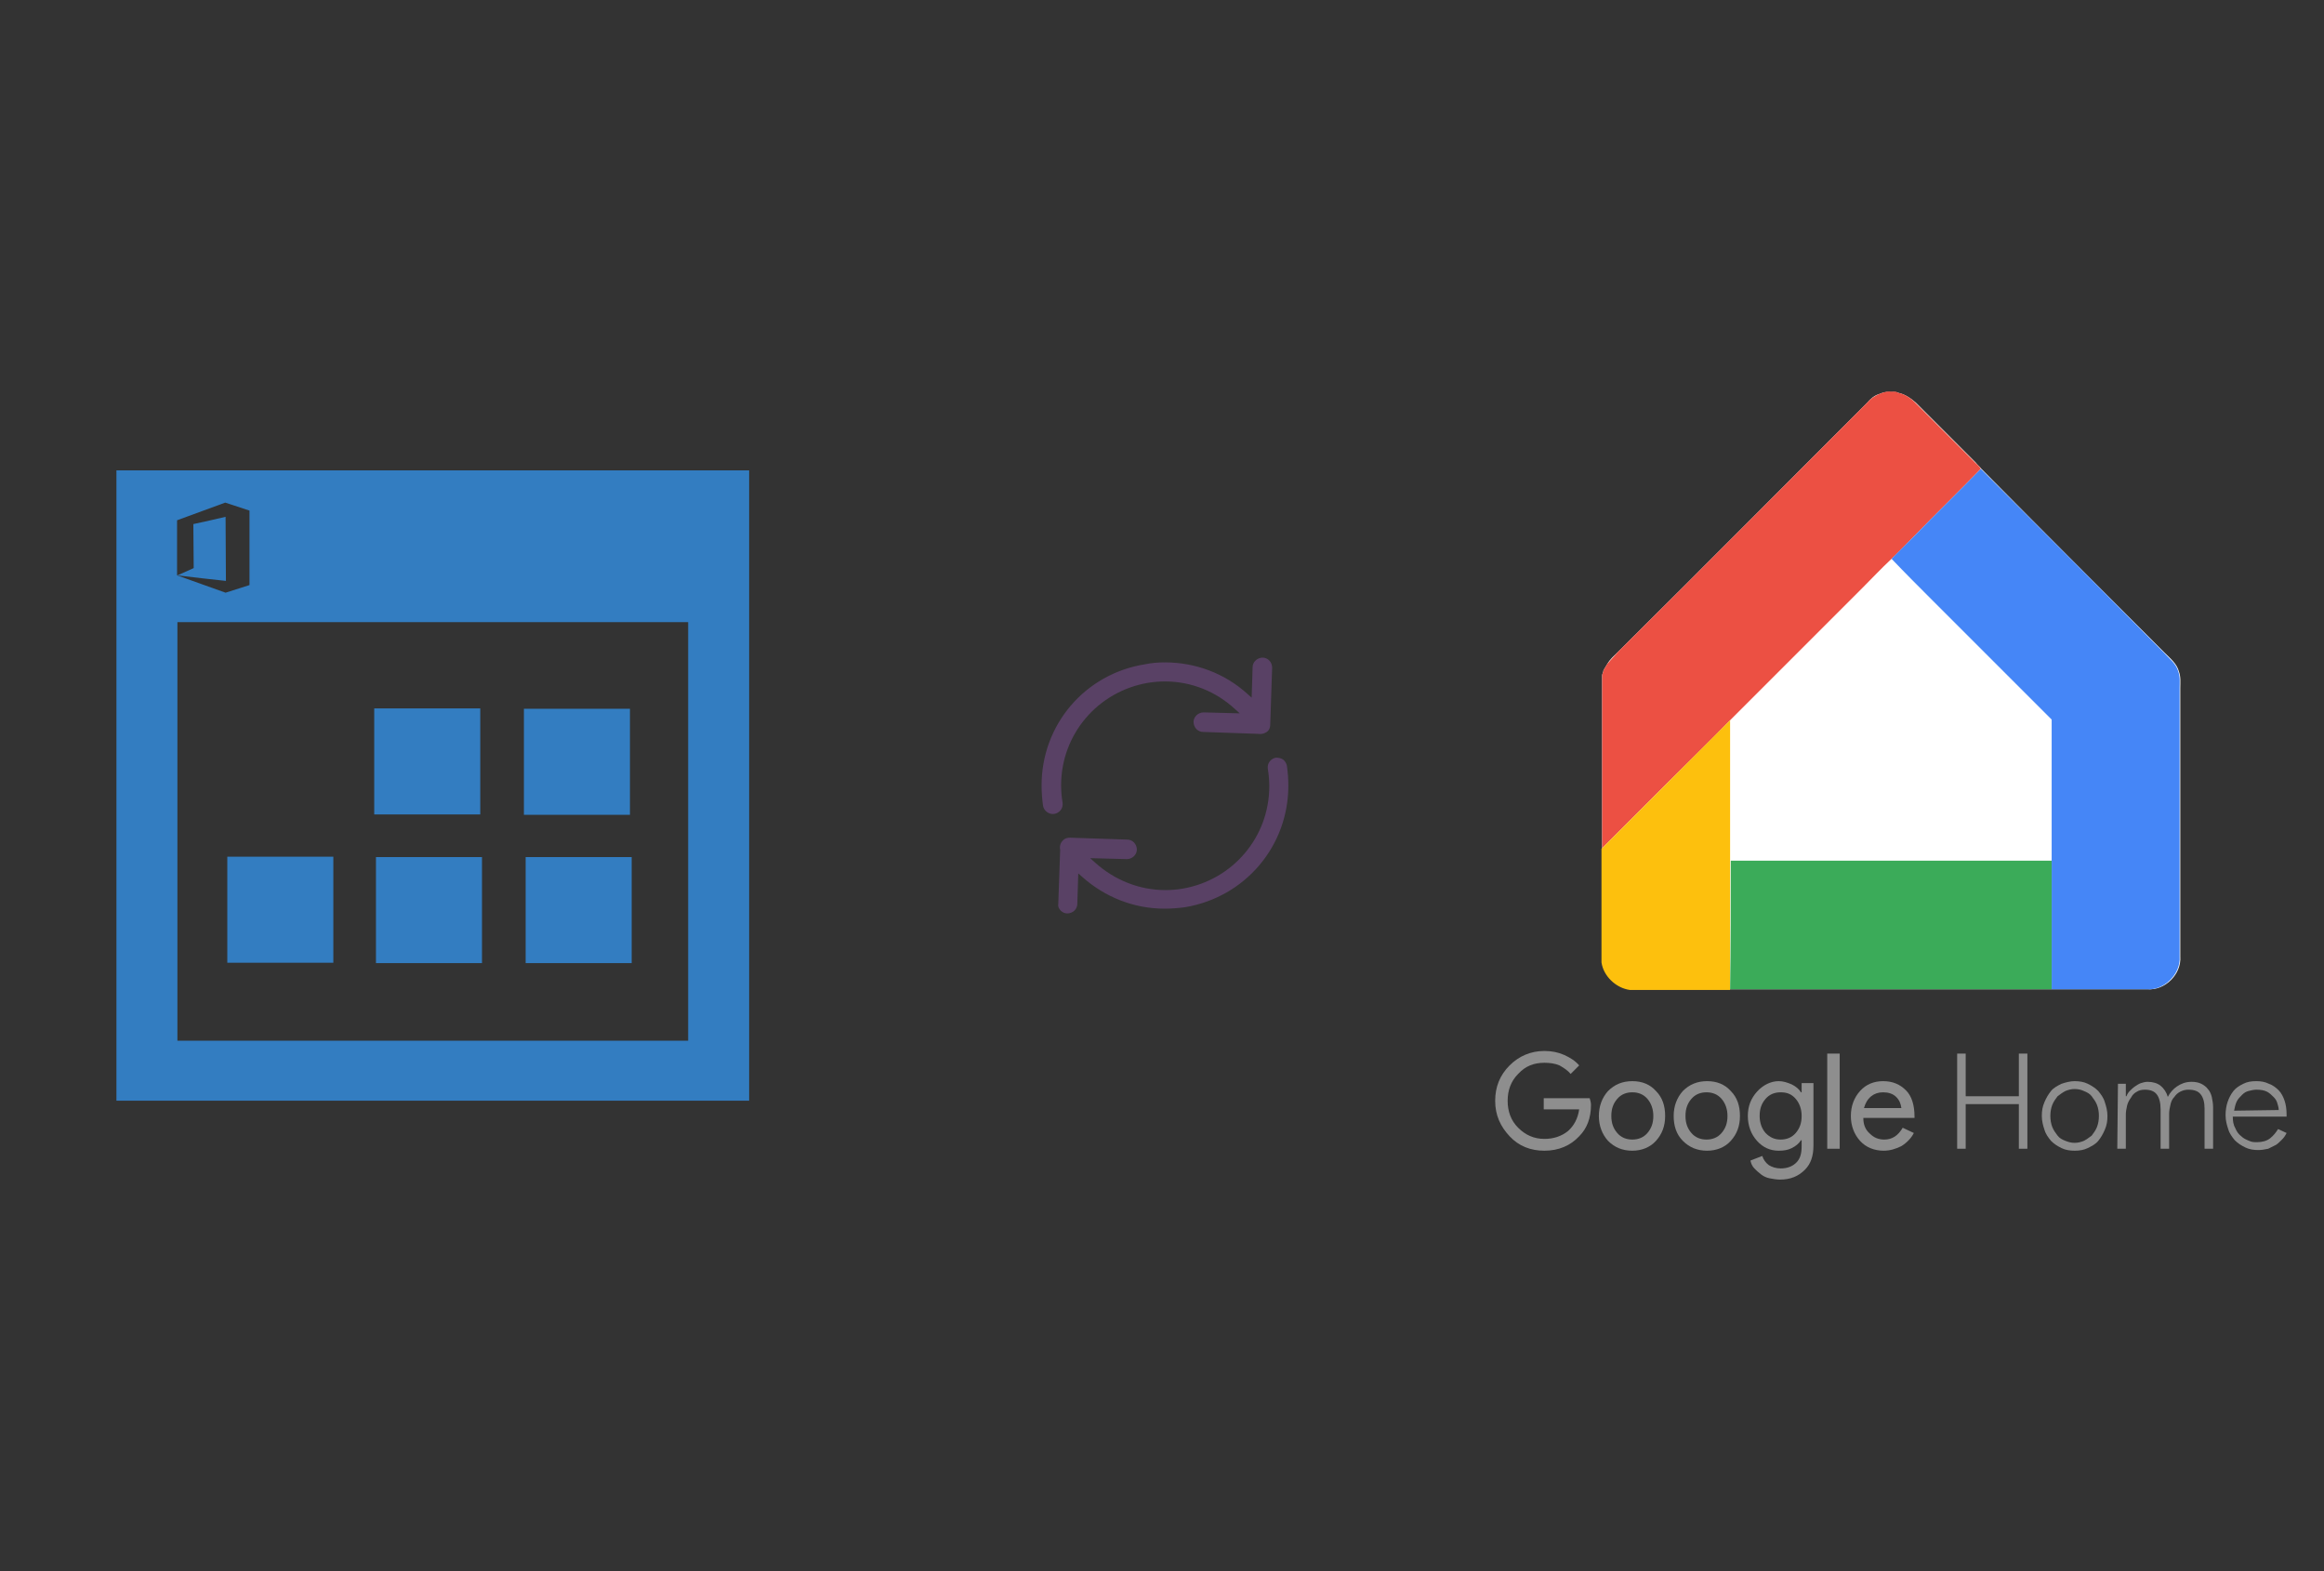 ﻿<?xml version="1.0" encoding="utf-8"?>
<!DOCTYPE svg PUBLIC "-//W3C//DTD SVG 1.1//EN" "http://www.w3.org/Graphics/SVG/1.1/DTD/svg11.dtd">
<svg x="0" y="0" width="392" height="265" xml="http://www.w3.org/XML/1998/namespace" xmlns="http://www.w3.org/2000/svg" xmlns:xlink="http://www.w3.org/1999/xlink" xmlns:xml="http://www.w3.org/XML/1998/namespace" version="1.1">
  <rect width="100%" height="100%" fill="#333333" stroke="none"/>
  <svg x="246" y="57" width="146" height="151" viewBox="0, 0, 131.9, 125.7" xml:space="preserve" id="Layer_1" enable-background="new 0 0 131.9 125.7" xmlns="http://www.w3.org/2000/svg" xmlns:xlink="http://www.w3.org/1999/xlink" xmlns:xml="http://www.w3.org/XML/1998/namespace" version="1.1">
    <g>
      <g id="XMLID_42_">
        <g id="XMLID_51_">
          <g id="XMLID_53_">
            <path d="M64.1 3.2 C63.4 3.4 62.8 3.9 62.3 4.5 C49.6 17.2 37 29.9 24.3 42.5 C23.7 43.1 23.1 43.6 22.7 44.3 C22.5 44.6 22.3 45 22.1 45.3 C22.1 45.6 21.9 45.8 21.9 46.1 C21.9 47.5 21.9 48.9 21.9 50.3 C21.9 57.7 21.9 65.1 21.9 72.4 C21.9 78.2 21.9 83.9 21.9 89.7 C22.2 91.8 24 93.6 26.2 93.9 C31.3 93.9 36.4 93.9 41.5 93.9 C57.8 93.9 74.1 93.9 90.5 93.9 C95.3 93.9 100.2 93.9 105 93.9 C107.7 94.1 110.2 91.6 110 88.9 C110 75.3 110 61.6 110 48 C110 47.2 110.1 46.3 109.8 45.5 C109.5 44.3 108.5 43.5 107.6 42.6 C98.3 33.3 89 24 79.7 14.6 C79.4 14.2 79.1 14 78.8 13.6 C75.8 10.6 72.7 7.5 69.7 4.5 C68.9 3.8 68 3.2 67 3 C66.6 2.8 66.1 2.9 65.7 2.9 C65.1 2.8 64.6 3 64.1 3.2 z" id="XMLID_54_" style="fill:white;" />
          </g>
          <path d="M61.5 32.7 C63 31.2 64.4 29.7 65.9 28.3 C68 30.4 70.1 32.5 72.2 34.7 C78.2 40.7 84.3 46.8 90.3 52.8 C90.3 60 90.3 67.1 90.3 74.3 C74 74.3 57.7 74.3 41.4 74.3 C41.4 67.1 41.4 60 41.4 52.8 C48.1 46.1 54.8 39.4 61.5 32.7 z" id="XMLID_38_" style="fill:white;" />
        </g>
        <g id="XMLID_49_">
          <path d="M64.1 3.2 C64.6 3 65.1 2.8 65.7 2.8 C66.1 2.9 66.6 2.7 67 3 C68 3.2 68.9 3.8 69.6 4.5 C72.6 7.5 75.7 10.6 78.7 13.6 C79 13.9 79.4 14.2 79.6 14.6 C76.2 18.1 72.7 21.5 69.3 25 C68.2 26.1 67.1 27.3 65.9 28.4 C64.4 29.8 63 31.3 61.5 32.8 C54.8 39.5 48.1 46.2 41.4 52.9 C38.3 56.1 35.1 59.2 32 62.3 C28.6 65.7 25.2 69.1 21.9 72.4 C21.9 65 21.9 57.6 21.9 50.3 C21.9 48.9 21.9 47.5 21.9 46.1 C21.9 45.8 22.1 45.6 22.1 45.3 C22.3 45 22.5 44.6 22.7 44.3 C23.2 43.7 23.8 43.1 24.3 42.5 C37 29.9 49.6 17.2 62.3 4.5 C62.8 3.9 63.4 3.5 64.1 3.2 z" id="XMLID_36_" style="fill:#EC5043;" />
        </g>
        <g id="XMLID_47_">
          <path d="M69.3 25 C72.7 21.5 76.2 18.1 79.6 14.6 C88.9 23.9 98.2 33.2 107.5 42.6 C108.3 43.5 109.4 44.3 109.7 45.5 C110 46.3 109.9 47.2 109.9 48 C109.9 61.6 109.9 75.3 109.9 88.9 C110.1 91.6 107.5 94.1 104.9 93.9 C100.1 93.9 95.2 93.9 90.4 93.9 C90.4 87.4 90.4 80.9 90.4 74.3 C90.4 67.1 90.4 60 90.4 52.8 C84.4 46.8 78.3 40.7 72.3 34.7 C70.2 32.6 68.1 30.5 66 28.3 C67.1 27.2 68.2 26.1 69.3 25 z" id="XMLID_35_" style="fill:#4586F7;" />
        </g>
        <g id="XMLID_45_">
          <path d="M32 62.3 C35.1 59.2 38.3 56 41.4 52.9 C41.4 60.1 41.4 67.2 41.4 74.4 C41.4 80.9 41.4 87.4 41.4 94 C36.3 94 31.2 94 26.1 94 C24 93.7 22.1 91.9 21.8 89.8 C21.8 84 21.8 78.3 21.8 72.5 C25.3 69 28.7 65.6 32 62.3 z" id="XMLID_33_" style="fill:#FDC00D;" />
        </g>
        <g id="XMLID_43_">
          <path d="M41.5 74.3 C57.8 74.3 74.1 74.3 90.4 74.3 C90.4 80.8 90.4 87.3 90.4 93.9 C74.1 93.9 57.8 93.9 41.4 93.9 C41.5 87.3 41.5 80.8 41.5 74.3 z" id="XMLID_32_" style="fill:#3BAB59;" />
        </g>
      </g>
      <g>
        <path d="M20.2 111.5 C20.2 113.5 19.6 115.1 18.4 116.3 C17.1 117.7 15.3 118.5 13.1 118.5 C11 118.5 9.2 117.8 7.8 116.3 C6.4 114.8 5.6 113.1 5.6 110.9 C5.6 108.8 6.3 107 7.8 105.5 C9.2 104.1 11 103.3 13.1 103.3 C14.2 103.3 15.2 103.5 16.1 103.9 C17 104.3 17.8 104.8 18.4 105.5 L17.1 106.8 C16.7 106.3 16.1 105.9 15.4 105.5 C14.7 105.2 13.9 105.1 13.1 105.1 C11.5 105.1 10.2 105.6 9.1 106.8 C8 107.9 7.5 109.3 7.5 110.9 C7.5 112.5 8 113.9 9.1 115 C10.2 116.1 11.5 116.7 13.1 116.7 C14.5 116.7 15.7 116.3 16.7 115.5 C17.6 114.7 18.2 113.6 18.4 112.2 L13 112.2 L13 110.5 L20 110.5 C20.1 110.8 20.2 111.2 20.2 111.5 z" style="fill:#8E8E8E;" />
        <path d="M21.4 113.2 C21.4 111.7 21.9 110.4 22.8 109.4 C23.8 108.4 25 107.9 26.5 107.9 C28 107.9 29.2 108.4 30.1 109.4 C31.1 110.4 31.5 111.7 31.5 113.2 C31.5 114.8 31 116 30.1 117 C29.2 118 27.9 118.5 26.5 118.5 C25 118.5 23.8 118 22.8 117 C21.9 116 21.4 114.7 21.4 113.2 z M23.3 113.2 C23.3 114.3 23.6 115.1 24.2 115.8 C24.8 116.5 25.6 116.8 26.5 116.8 C27.4 116.8 28.2 116.5 28.8 115.8 C29.4 115.1 29.7 114.3 29.7 113.2 C29.7 112.2 29.4 111.3 28.8 110.6 C28.2 109.9 27.4 109.6 26.5 109.6 C25.6 109.6 24.8 109.9 24.2 110.6 C23.6 111.3 23.3 112.1 23.3 113.2 z" style="fill:#8E8E8E;" />
        <path d="M32.8 113.2 C32.8 111.7 33.3 110.4 34.2 109.4 C35.2 108.4 36.4 107.9 37.9 107.9 C39.4 107.9 40.6 108.4 41.5 109.4 C42.5 110.4 42.9 111.7 42.9 113.2 C42.9 114.8 42.4 116 41.5 117 C40.6 118 39.3 118.5 37.9 118.5 C36.4 118.5 35.2 118 34.2 117 C33.2 116 32.8 114.7 32.8 113.2 z M34.6 113.2 C34.6 114.3 34.9 115.1 35.5 115.8 C36.1 116.5 36.9 116.8 37.8 116.8 C38.7 116.8 39.5 116.5 40.1 115.8 C40.7 115.1 41 114.3 41 113.2 C41 112.2 40.7 111.3 40.1 110.6 C39.5 109.9 38.7 109.6 37.8 109.6 C36.9 109.6 36.1 109.9 35.5 110.6 C34.9 111.3 34.6 112.1 34.6 113.2 z" style="fill:#8E8E8E;" />
        <path d="M49 122.9 C48.5 122.9 47.9 122.8 47.4 122.7 C46.9 122.6 46.5 122.4 46.1 122.1 C45.7 121.8 45.4 121.5 45.1 121.2 C44.8 120.9 44.6 120.5 44.5 120 L46.3 119.3 C46.5 119.9 46.8 120.3 47.3 120.7 C47.8 121 48.4 121.2 49.1 121.2 C50.1 121.2 50.9 120.9 51.5 120.3 C52.1 119.7 52.3 118.9 52.3 117.8 L52.3 116.9 L52.2 116.9 C51.9 117.4 51.4 117.8 50.8 118.1 C50.2 118.4 49.6 118.5 48.8 118.5 C47.5 118.5 46.4 118 45.5 117 C44.6 116 44.1 114.7 44.1 113.2 C44.1 111.7 44.6 110.5 45.5 109.5 C46.4 108.5 47.6 107.9 48.8 107.9 C49.5 107.9 50.1 108.1 50.8 108.4 C51.4 108.7 51.9 109.1 52.2 109.6 L52.3 109.6 L52.3 108.2 L54.1 108.2 L54.1 117.7 C54.1 119.3 53.7 120.5 52.8 121.4 C51.8 122.4 50.6 122.9 49 122.9 z M49.1 116.8 C50 116.8 50.8 116.5 51.4 115.8 C52 115.1 52.3 114.3 52.3 113.2 C52.3 112.2 52 111.3 51.4 110.6 C50.8 109.9 50.1 109.6 49.1 109.6 C48.2 109.6 47.4 109.9 46.8 110.6 C46.2 111.3 45.9 112.1 45.9 113.2 C45.9 114.2 46.2 115.1 46.8 115.8 C47.5 116.5 48.2 116.8 49.1 116.8 z" style="fill:#8E8E8E;" />
        <path d="M58.1 103.7 L58.1 118.2 L56.2 118.2 L56.2 103.7 L58.1 103.7 z" style="fill:#8E8E8E;" />
        <path d="M64.8 118.5 C63.4 118.5 62.1 118 61.2 117 C60.3 116 59.8 114.7 59.8 113.2 C59.8 111.7 60.3 110.4 61.2 109.4 C62.1 108.4 63.3 107.9 64.7 107.9 C66.2 107.9 67.3 108.4 68.2 109.3 C69.1 110.2 69.5 111.6 69.5 113.3 L69.5 113.5 L61.7 113.5 C61.7 114.5 62 115.3 62.7 115.9 C63.3 116.5 64 116.8 64.9 116.8 C66.1 116.8 67 116.2 67.7 115 L69.4 115.8 C69 116.6 68.3 117.3 67.5 117.8 C66.7 118.2 65.8 118.5 64.8 118.5 z M61.8 112 L67.5 112 C67.4 111.3 67.2 110.8 66.7 110.3 C66.2 109.8 65.5 109.6 64.7 109.6 C64 109.6 63.4 109.8 62.9 110.2 C62.3 110.7 62 111.3 61.8 112 z" style="fill:#8E8E8E;" />
        <path d="M76 103.7 L77.3 103.7 L77.3 110.2 L85.4 110.2 L85.4 103.7 L86.7 103.7 L86.7 118.2 L85.4 118.2 L85.4 111.4 L77.3 111.4 L77.3 118.2 L76 118.2 L76 103.7 z" style="fill:#8E8E8E;" />
        <path d="M93.9 107.9 C94.6 107.9 95.3 108 95.9 108.3 C96.5 108.6 97 108.9 97.5 109.4 C97.9 109.9 98.3 110.4 98.5 111.1 C98.7 111.7 98.9 112.4 98.9 113.2 C98.9 114 98.8 114.6 98.5 115.3 C98.2 116 97.9 116.5 97.5 117 C97.1 117.5 96.5 117.8 95.9 118.1 C95.3 118.4 94.6 118.5 93.9 118.5 C93.2 118.5 92.5 118.4 91.9 118.1 C91.3 117.8 90.8 117.5 90.3 117 C89.9 116.5 89.5 116 89.3 115.3 C89.1 114.7 88.9 114 88.9 113.2 C88.9 112.4 89 111.8 89.3 111.1 C89.6 110.4 89.9 109.9 90.3 109.4 C90.7 108.9 91.3 108.6 91.9 108.3 C92.5 108.1 93.2 107.9 93.9 107.9 z M93.9 117.3 C94.4 117.3 94.8 117.2 95.3 117 C95.7 116.8 96.1 116.5 96.5 116.2 C96.8 115.8 97.1 115.4 97.3 114.9 C97.5 114.4 97.6 113.8 97.6 113.2 C97.6 112.6 97.5 112 97.3 111.5 C97.1 111 96.8 110.6 96.5 110.2 C96.2 109.8 95.8 109.6 95.3 109.4 C94.9 109.2 94.4 109.1 93.9 109.1 C93.4 109.1 93 109.2 92.5 109.4 C92.1 109.6 91.7 109.9 91.3 110.2 C91 110.6 90.7 111 90.5 111.5 C90.3 112 90.2 112.6 90.2 113.2 C90.2 113.8 90.3 114.4 90.5 114.9 C90.7 115.4 91 115.8 91.3 116.2 C91.6 116.6 92 116.8 92.5 117 C93 117.2 93.4 117.3 93.9 117.3 z" style="fill:#8E8E8E;" />
        <path d="M100.5 108.3 L101.7 108.3 L101.7 110.2 L101.8 110.2 C101.9 109.9 102.1 109.6 102.3 109.4 C102.5 109.2 102.8 108.9 103.1 108.7 C103.4 108.5 103.7 108.3 104 108.2 C104.3 108.1 104.7 108 105 108 C105.8 108 106.5 108.2 107 108.6 C107.5 109 107.9 109.6 108.1 110.3 C108.4 109.7 108.9 109.1 109.5 108.7 C110.1 108.3 110.8 108 111.7 108 C112.3 108 112.8 108.1 113.2 108.3 C113.6 108.5 114 108.8 114.2 109.1 C114.5 109.4 114.7 109.9 114.8 110.3 C114.9 110.8 115 111.3 115 111.9 L115 118.2 L113.7 118.2 L113.7 112.1 C113.7 111.1 113.5 110.4 113.1 109.9 C112.7 109.4 112.1 109.2 111.2 109.2 C110.8 109.2 110.4 109.3 110 109.5 C109.6 109.7 109.3 110 109.1 110.3 C108.8 110.6 108.6 111 108.5 111.5 C108.4 111.9 108.3 112.4 108.3 112.9 L108.3 118.2 L107 118.2 L107 112.2 C107 111.2 106.8 110.4 106.4 109.9 C106 109.4 105.4 109.2 104.6 109.2 C104.1 109.2 103.7 109.3 103.4 109.5 C103 109.7 102.7 110 102.5 110.4 C102.2 110.8 102 111.2 101.9 111.6 C101.8 112.1 101.7 112.5 101.7 113 L101.7 118.2 L100.4 118.2 L100.5 108.3 L100.5 108.3 z" style="fill:#8E8E8E;" />
        <path d="M126.2 115.8 C126 116.2 125.8 116.5 125.5 116.8 C125.2 117.1 124.9 117.4 124.6 117.6 C124.2 117.8 123.8 118 123.4 118.2 C122.9 118.3 122.4 118.4 121.9 118.4 C121.2 118.4 120.5 118.3 119.9 118 C119.3 117.7 118.8 117.4 118.3 116.9 C117.9 116.4 117.5 115.9 117.3 115.2 C117.1 114.6 116.9 113.9 116.9 113.1 C116.9 112.4 117 111.7 117.2 111.1 C117.4 110.5 117.7 109.9 118.1 109.4 C118.5 108.9 119 108.6 119.6 108.3 C120.2 108 120.8 107.9 121.6 107.9 C122.3 107.9 122.9 108 123.5 108.3 C124.1 108.5 124.6 108.9 125 109.3 C125.4 109.7 125.7 110.3 125.9 110.9 C126.1 111.5 126.2 112.2 126.2 113 C126.2 113 126.2 113.1 126.2 113.1 C126.2 113.1 126.2 113.2 126.2 113.2 L126.2 113.3 L118 113.3 C118 114 118.1 114.6 118.4 115.1 C118.6 115.6 118.9 116 119.3 116.3 C119.6 116.6 120 116.8 120.5 117 C120.9 117.2 121.3 117.2 121.7 117.2 C122.5 117.2 123.2 117 123.7 116.6 C124.2 116.2 124.6 115.7 124.9 115.2 L126.2 115.8 z M125 112.3 C125 112 124.9 111.6 124.8 111.3 C124.7 110.9 124.5 110.6 124.2 110.3 C123.9 110 123.6 109.7 123.2 109.5 C122.8 109.3 122.3 109.2 121.6 109.2 C121.2 109.2 120.8 109.3 120.4 109.4 C120 109.5 119.7 109.7 119.4 110 C119.1 110.3 118.8 110.6 118.6 111 C118.4 111.4 118.3 111.9 118.2 112.4 L125 112.3 L125 112.3 z" style="fill:#8E8E8E;" />
      </g>
    </g>
  </svg>
  <svg x="146" y="82" width="101" height="101" viewBox="0, 0, 68, 125.7" xml:space="preserve" id="Layer_1#1" enable-background="new 0 0 68 125.7" xmlns="http://www.w3.org/2000/svg" xmlns:xlink="http://www.w3.org/1999/xlink" xmlns:xml="http://www.w3.org/XML/1998/namespace" version="1.1">
    <style type="text/css">
	.st0{fill-rule:evenodd;clip-rule:evenodd;}
	.st1{fill-rule:evenodd;clip-rule:evenodd;fill:#3FBDCF;}
	.st2{fill-rule:evenodd;clip-rule:evenodd;fill:#FFFFFF;}
	.st3{fill:#FFA000;}
	.st4{fill:#FFCA28;}
	.st5{fill:#F7F7F7;}
	.st6{fill:#594165;}
	.st7{fill:#FFFFFF;}
	.st8{opacity:0.9;fill:#FFFFFF;}
	.st9{fill:#4885ED;}
	.st10{fill:#F7F7F7;stroke:#594165;stroke-width:4;stroke-miterlimit:10;}
	.st11{fill:#E0412F;}
	.st12{fill-rule:evenodd;clip-rule:evenodd;fill:#606161;}
	.st13{fill:none;stroke:#58ABF4;stroke-width:0.25;stroke-miterlimit:10;}
	.st14{fill:#036EB1;}
	.st15{fill:#A4C639;}
	.st16{fill:none;stroke:#E0412F;stroke-miterlimit:10;}
	.st17{fill:#046DB2;}
	.st18{fill-rule:evenodd;clip-rule:evenodd;fill:#528FF5;}
	.st19{fill-rule:evenodd;clip-rule:evenodd;fill:#417BE6;}
	.st20{fill-rule:evenodd;clip-rule:evenodd;fill:#4881E8;}
	.st21{fill-rule:evenodd;clip-rule:evenodd;fill:#FBC013;}
	.st22{fill:#E5E5E5;}
	.st23{fill:#DF871E;}
	.st24{fill:#B6B6B6;}
	.st25{fill:#8C5BA4;}
	.st26{fill:#8DC652;}
	.st27{fill:#497FC1;}
	.st28{fill:#919191;}
	.st29{fill-rule:evenodd;clip-rule:evenodd;fill:#8E8E8E;}
	.st30{fill:#8E8E8E;}
	.st31{fill:#EB3D01;}
	.st32{fill:#F57F20;}
	.st33{fill:#ED7E01;}
	.st34{fill-rule:evenodd;clip-rule:evenodd;fill:#046DB2;}
	.st35{fill:#E0E2E2;}
	.st36{fill:#47D86F;}
	.st37{fill:#4FC9F8;}
	.st38{fill:#FF9327;}
	.st39{fill:#C9C8C4;}
	.st40{fill:#9A9A9A;}
	.st41{fill:#F2F2F2;}
	.st42{fill:#F14336;}
	.st43{fill:#D32E2A;}
	.st44{fill:#FBBB00;}
	.st45{fill:#518EF8;}
	.st46{fill:#28B446;}
	.st47{fill:#A3C53A;}
	.st48{fill:#D6D8D7;}
	.st49{fill:#3A5BBC;}
	.st50{fill:url(#SVGID_43_);}
	.st51{fill:url(#SVGID_44_);}
	.st52{fill:url(#SVGID_45_);}
	.st53{fill:url(#SVGID_46_);}
	.st54{fill:#FFE168;}
	.st55{fill:#006699;}
	.st56{fill:#F4AE01;}
	.st57{fill:#DD191F;}
	.st58{fill:#323232;}
	.st59{fill:#CDCCCA;}
	.st60{fill:#5199F0;}
	.st61{fill:#791BCC;}
	.st62{fill:#C71D2E;}
	.st63{fill:#32DAC4;}
	.st64{fill:#3C5A99;}
	.st65{fill:#FCB714;}
	.st66{fill:#F06415;}
	.st67{fill:#BDCF31;}
	.st68{fill:#00A1E0;}
	.st69{fill:#00A1E3;}
	.st70{fill:#7AAD3E;}
	.st71{fill:#A50034;}
	.st72{fill:#6B6B6B;}
	.st73{fill:#005DAA;}
	.st74{fill:#EB0028;}
	.st75{fill:#888B8D;}
	.st76{fill:#0C4DA2;}
	.st77{fill:#00BFFF;}
	.st78{fill-rule:evenodd;clip-rule:evenodd;fill:#E81123;}
	.st79{fill:#FF6700;}
	.st80{fill:#00BFFE;}
	.st81{fill:#C4C4C4;}
	.st82{fill:url(#SVGID_47_);}
	.st83{fill:url(#SVGID_48_);}
	.st84{fill:url(#SVGID_49_);}
	.st85{fill:url(#SVGID_50_);}
	.st86{fill:#E5E5E5;stroke:#8E8E8E;stroke-width:2;stroke-miterlimit:10;}
	.st87{fill-rule:evenodd;clip-rule:evenodd;fill:#594165;}
	.st88{fill-rule:evenodd;clip-rule:evenodd;fill:#D4D4D4;}
	.st89{fill-rule:evenodd;clip-rule:evenodd;fill:#3669D6;}
	.st90{fill-rule:evenodd;clip-rule:evenodd;fill:#3A81F4;}
	.st91{fill-rule:evenodd;clip-rule:evenodd;fill:#FAFAFA;}
	.st92{fill-rule:evenodd;clip-rule:evenodd;fill:#E0E0E0;}
	.st93{fill:url(#SVGID_59_);}
	.st94{opacity:0.2;fill:#56C7DA;enable-background:new    ;}
	.st95{fill:url(#SVGID_60_);}
	.st96{fill:url(#SVGID_61_);}
	.st97{fill:url(#SVGID_62_);}
	.st98{fill:url(#SVGID_63_);}
	.st99{fill:url(#SVGID_64_);}
	.st100{fill:#FCFCFC;enable-background:new    ;}
	.st101{enable-background:new    ;}
	.st102{fill:#5A5A5A;}
	.st103{fill:#D8D8D8;enable-background:new    ;}
	.st104{fill:#E9574E;}
	.st105{fill:none;stroke:#D8D8D8;stroke-width:0.75;stroke-miterlimit:10;enable-background:new    ;}
	.st106{fill:#E9574E;stroke:#E9574E;stroke-width:0.75;stroke-miterlimit:10;enable-background:new    ;}
	.st107{fill:#E0E0E0;}
	.st108{fill:#537ABD;}
	.st109{fill:#2EB672;}
	.st110{fill:#FED14B;}
	.st111{fill:#28CD7E;}
	.st112{fill:#CECECE;}
	.st113{fill-rule:evenodd;clip-rule:evenodd;fill:#FF9D17;}
</style>
    <g>
      <path d="M56.1 50 L56.1 50 L56.5 38.1 C56.5 37.6 56.3 37 55.9 36.6 C55.5 36.2 55 36 54.5 36 C53.4 36 52.4 36.9 52.4 38 L52.2 44.4 L51.4 43.7 C46.6 39.3 40.4 37 34 37 C34 37 34 37 34 37 C32.6 37 31.2 37.1 29.8 37.4 C17.2 39.4 8.1 50.1 8.1 62.8 C8.1 64.2 8.2 65.6 8.4 67.1 C8.6 68.2 9.7 69 10.8 68.8 C11.9 68.6 12.7 67.6 12.5 66.4 C12.3 65.2 12.2 64 12.2 62.8 C12.2 52.1 19.9 43.1 30.4 41.3 C31.6 41.1 32.8 41 34 41 C34 41 34 41 34 41 C39.5 41 44.7 43.1 48.7 46.8 L49.7 47.7 L42.1 47.5 C41 47.5 40 48.4 40 49.5 C40 50 40.2 50.6 40.6 51 C41 51.4 41.5 51.6 42 51.6 L53.5 52 C54.1 52.1 54.7 52 55.2 51.7 C55.8 51.4 56.1 50.8 56.1 50 z" class="st6" style="fill:#594165;" />
      <path d="M12.1 89.1 C12.5 89.5 13 89.7 13.5 89.7 C14 89.7 14.6 89.5 15 89.1 C15.4 88.7 15.6 88.2 15.6 87.7 L15.8 81.3 L16.6 82 C21.4 86.3 27.5 88.7 33.9 88.7 C35.3 88.7 36.7 88.6 38.2 88.4 C50.8 86.3 59.9 75.6 59.9 62.9 C59.9 61.5 59.8 60.1 59.6 58.7 C59.5 58.2 59.2 57.7 58.8 57.4 C58.4 57.1 57.8 57 57.3 57 C56.2 57.2 55.4 58.2 55.6 59.4 C55.8 60.6 55.9 61.8 55.9 63 C55.9 73.7 48.2 82.7 37.7 84.5 C36.5 84.7 35.3 84.8 34.1 84.8 C34.1 84.8 34.1 84.8 34.1 84.8 C28.6 84.8 23.4 82.7 19.3 79 L18.3 78.1 L26 78.3 C27.1 78.3 28.1 77.4 28.1 76.3 C28.1 75.8 27.9 75.2 27.5 74.8 C27.1 74.4 26.6 74.2 26.1 74.2 L14.1 73.8 L14.1 73.8 C14.1 73.8 14.1 73.8 14.1 73.8 C13.6 73.8 13.2 73.9 12.9 74.1 C12.2 74.6 11.8 75.4 12 76.3 L12 76.4 L11.6 87.8 C11.5 88.1 11.7 88.7 12.1 89.1 z" class="st6" style="fill:#594165;" />
    </g>
  </svg>
  <svg x="0" y="57" width="146" height="151" viewBox="0, 0, 249.8, 257.7" xml:space="preserve" id="Layer_1#2" enable-background="new 0 0 249.8 257.7" xmlns="http://www.w3.org/2000/svg" xmlns:xlink="http://www.w3.org/1999/xlink" xmlns:xml="http://www.w3.org/XML/1998/namespace" version="1.1">
    <path d="M181.8 137.3 L151.2 137.3 L151.2 106.7 L181.8 106.7 L181.8 137.3 z M151.7 180.1 L182.3 180.1 L182.3 149.5 L151.7 149.5 L151.7 180.1 z M108.5 180.1 L139.1 180.1 L139.1 149.5 L108.5 149.5 L108.5 180.1 z M96.2 149.4 L65.6 149.4 L65.6 180 L96.2 180 L96.2 149.4 z M216.2 37.9 C216.2 98.6 216.2 159 216.2 219.8 C155.5 219.8 94.6 219.8 33.6 219.8 C33.6 159.4 33.6 98.7 33.6 37.9 C94.5 37.9 155.3 37.9 216.2 37.9 z M51.2 68.2 C51.2 68.2 51.3 68.2 51.2 68.2 C52.8 67.5 54.3 66.8 55.9 66.1 C55.9 62 55.8 57.7 55.8 53.6 C55.8 53.5 55.8 53.5 55.8 53.4 C59.1 52.7 62.1 52 65.1 51.3 C65.1 57.4 65.2 63.6 65.2 69.8 C60.6 69.3 56 68.8 51.2 68.2 C51.3 68.3 51.3 68.3 51.2 68.2 C51.3 68.3 51.4 68.3 51.4 68.3 C56 69.9 60.5 71.6 65.1 73.2 C65.1 73.2 65.1 73.2 65.1 73.2 L72 71 L72 49.5 L65 47.2 L51.1 52.3 L51.1 68.2 z M198.6 81.7 C149.2 81.7 100.1 81.7 51.2 81.7 C51.2 122.2 51.2 162.3 51.2 202.5 C100.4 202.5 149.5 202.5 198.6 202.5 C198.6 161.9 198.6 121.7 198.6 81.7 z M138.6 106.6 L108 106.6 L108 137.2 L138.6 137.2 L138.6 106.6 z" style="fill:#337DC1;" />
  </svg>
</svg>